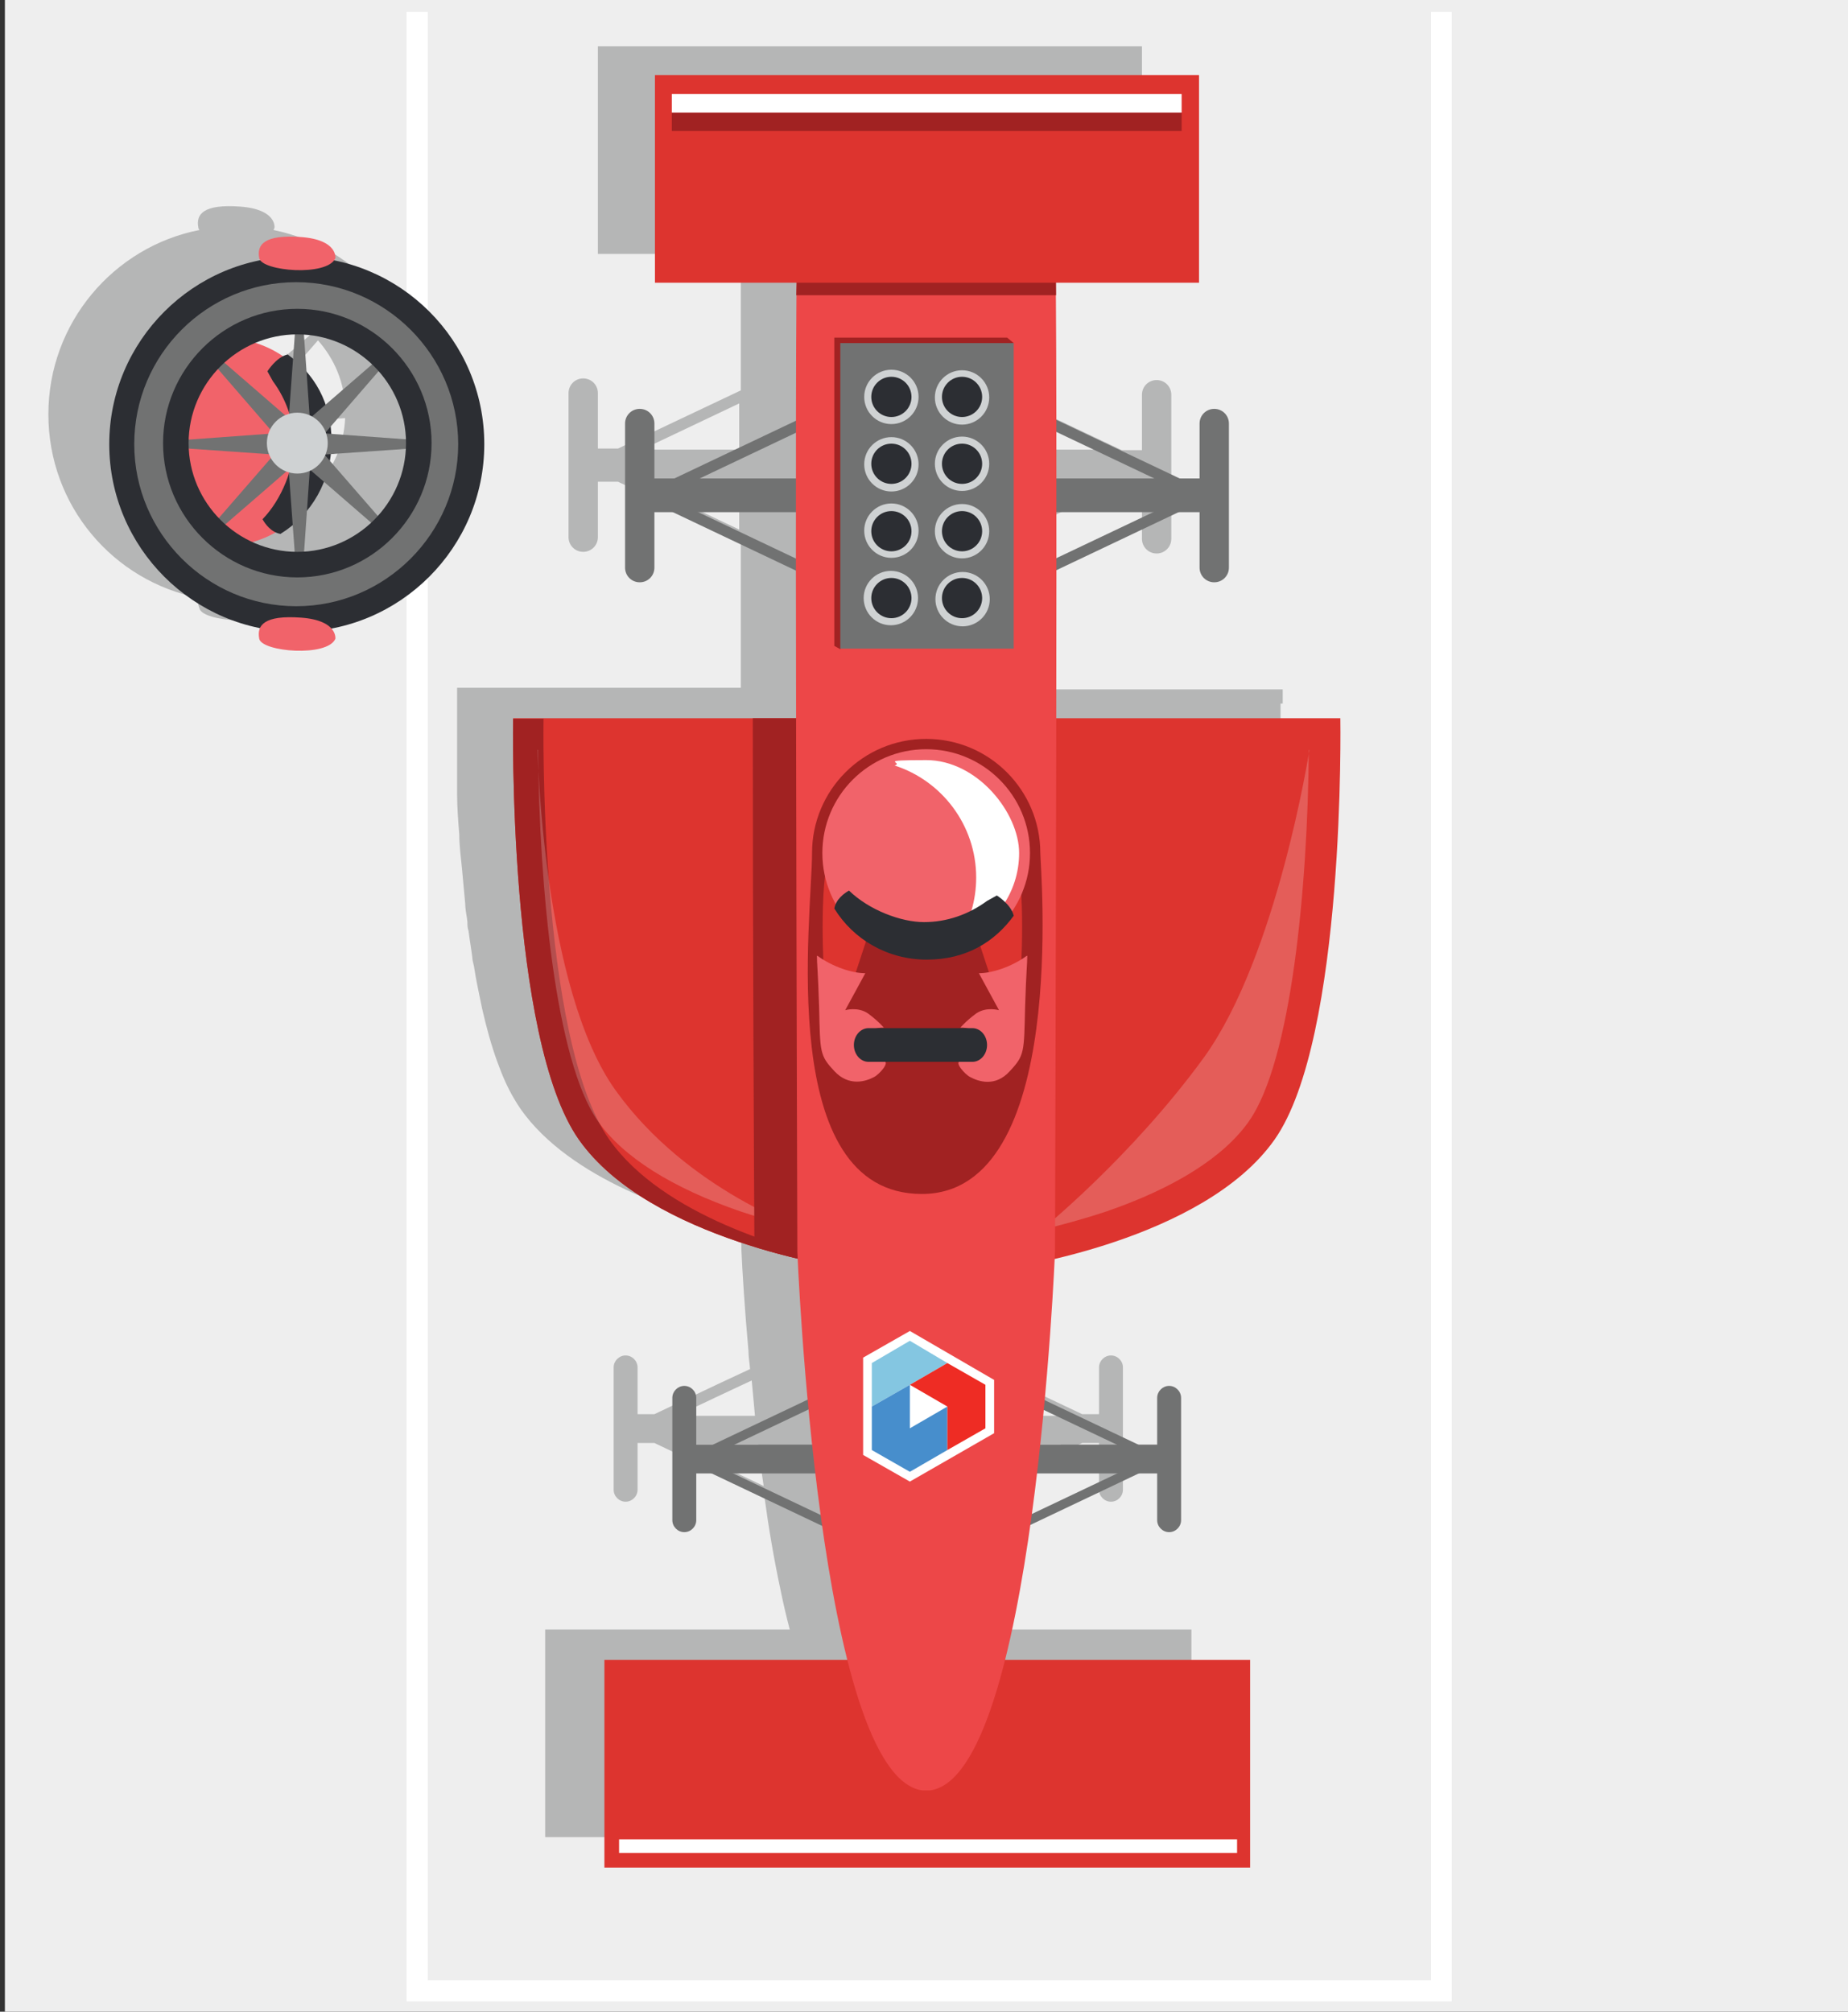 <?xml version="1.0" encoding="UTF-8"?>
<svg id="Layer_1" data-name="Layer 1" xmlns="http://www.w3.org/2000/svg" version="1.1" viewBox="0 0 340 370">
  <rect x="0" y="0" width="340" height="370" fill="#333333" stroke="none"/>
  <defs>
    <style>
      .cls-1 {
        fill: #cfd2d3;
      }

      .cls-1, .cls-2, .cls-3, .cls-4, .cls-5, .cls-6, .cls-7, .cls-8, .cls-9, .cls-10, .cls-11, .cls-12, .cls-13, .cls-14 {
        stroke-width: 0px;
      }

      .cls-2 {
        fill: #478ecc;
      }

      .cls-3 {
        fill: #eee;
      }

      .cls-4 {
        fill: #84c6e1;
      }

      .cls-5 {
        fill: #f1636a;
      }

      .cls-6 {
        isolation: isolate;
        opacity: .2;
      }

      .cls-6, .cls-14 {
        fill: #fff;
      }

      .cls-7 {
        fill: #ed4748;
      }

      .cls-8 {
        fill: #717272;
      }

      .cls-9 {
        fill: #dd342f;
      }

      .cls-10 {
        fill: #a12222;
      }

      .cls-11 {
        fill: #2c2e33;
      }

      .cls-12 {
        fill: #ee2c24;
      }

      .cls-13 {
        fill: #b5b6b6;
      }
    </style>
  </defs>
  <g id="Car_Base" data-name="Car Base">
    <g>
      <rect class="cls-3" x=".9" y="-.2" width="339.4" height="370.3"/>
      <g>
        <polygon class="cls-14" points="74.8 368.1 74.8 2.2 78.7 2.2 78.7 364.2 263.3 364.2 263.3 2.2 267.1 2.2 267.1 368.1 74.8 368.1"/>
        <path class="cls-13" d="M236,129.4v-2.6h-52.2v-27.2l7.6-3.6h0l15-7.1h3.7v10.2c0,1.5,1.2,2.7,2.7,2.7s2.7-1.2,2.7-2.7v-26.5c0-1.5-1.2-2.7-2.7-2.7s-2.7,1.2-2.7,2.7v10.2h-3.7l-22.6-10.7v-22.9h0v-1.6h0v-.6h26.3V8.5h-100.1v38.2h26.3v.5h0v1.7h0v22.9l-22.6,10.7h-3.7v-10.2c0-1.5-1.2-2.7-2.7-2.7s-2.7,1.2-2.7,2.7v26.5c0,1.5,1.2,2.7,2.7,2.7s2.7-1.2,2.7-2.7v-10.2h3.7l15,7.1h0l7.6,3.6v27.2h-52.2v8.4c0,1.4,0,2.9,0,4.5,0,1.2,0,2.5,0,3.9,0,.9,0,1.8,0,2.8,0,2.4.2,4.9.4,7.4,0,2.1.3,4.2.5,6.3s.4,4.3.6,6.5c0,1.1.3,2.2.4,3.3,0,.5,0,1.1.2,1.6.2,1.6.5,3.3.7,4.9,0,.5.2,1.1.3,1.6.4,2.7,1,5.3,1.5,7.8.8,3.5,1.7,6.8,2.8,9.8.9,2.5,1.9,4.8,3.1,6.8.4.7.8,1.3,1.2,1.9,9.1,12.9,29.1,19.3,40.5,22,0,.6,0,1.3.1,2.1v1.7c.2,4.3.6,10.9,1.3,18.6,0,1.1.2,2.2.3,3.4l-6.2,2.9h0l-11.4,5.4h-3.1v-8.6c0-1.2-1-2.2-2.2-2.2h0c-1.2,0-2.2,1-2.2,2.2v22.5c0,1.2,1,2.2,2.2,2.2h0c1.2,0,2.2-1,2.2-2.2v-8.6h3.1l20.2,9.6c.8,5.9,1.8,11.8,3,17.4.5,2.5,1.1,5,1.7,7.3h-45v38.2h118.9v-38.2h-45c.6-2.3,1.1-4.8,1.7-7.3,1.1-5.6,2.1-11.5,3-17.4l20.2-9.6h3.1v8.6c0,1.2,1,2.2,2.2,2.2h0c1.2,0,2.2-1,2.2-2.2v-22.5c0-1.2-1-2.2-2.2-2.2h0c-1.2,0-2.2,1-2.2,2.2v8.6h-3.1l-11.4-5.4h0l-6.2-2.9c.1-1.2.2-2.3.3-3.4.7-7.8,1.1-14.4,1.3-18.6v-1.7c0-.9,0-1.6.1-2.1,11.4-2.7,31.4-9.1,40.5-22,.4-.6.8-1.2,1.2-1.9,1.1-2,2.2-4.3,3.1-6.8,1.1-3,2-6.3,2.8-9.8.6-2.5,1.1-5.1,1.5-7.8,0-.5.2-1.1.3-1.6.3-1.6.5-3.2.7-4.9,0-.5.1-1.1.2-1.6.1-1.1.3-2.2.4-3.3.4-3.3.7-6.5.9-9.7,0-1.1.2-2.1.2-3.1.2-2.6.3-5.1.4-7.4,0-.9,0-1.9.1-2.8,0-1.3,0-2.6.1-3.9v-10.3.3ZM183.8,97.4v-8.5h17.9l-17.9,8.5ZM191.4,82.7h-7.6v-8.5l17.9,8.5h-10.3,0ZM136,74.2v8.5h-17.9l17.9-8.5ZM128.4,88.9h7.6v8.5l-17.9-8.5h10.3ZM131.9,256.9h0l6.4-3c.1,1.1.2,2.1.3,3.2s.2,2.2.3,3.3h-14.4l7.4-3.5ZM131.9,265.7h7.6c.3,2.5.6,5,1,7.6l-16-7.6h7.4ZM179.2,273.3c.3-2.5.7-5.1,1-7.6h15l-16,7.6ZM195.2,260.4h-14.4c.1-1.1.2-2.2.3-3.3.1-1.1.2-2.2.3-3.2l6.4,3h0l7.4,3.5h0Z"/>
        <g>
          <path class="cls-9" d="M94.4,132.1h60.9v101.1s-35.7-5-48.8-23.6c-13.1-18.6-12.1-77.4-12.1-77.4h0Z"/>
          <path class="cls-10" d="M112.1,209.6c-13.1-18.6-12.1-77.4-12.1-77.4h-5.6s-1,58.8,12.1,77.4c13.1,18.6,48.8,23.6,48.8,23.6v-1c-10.6-2.3-33.3-8.6-43.2-22.6Z"/>
          <rect class="cls-9" x="111.2" y="305.3" width="118.8" height="38.2"/>
          <g>
            <g>
              <g>
                <g>
                  <rect class="cls-8" x="181.1" y="274.4" width="34.9" height="1.7" transform="translate(-98.9 111.8) rotate(-25.4)"/>
                  <rect class="cls-8" x="197.8" y="244.1" width="1.7" height="34.9" transform="translate(-122.8 328.8) rotate(-64.6)"/>
                </g>
                <rect class="cls-8" x="181.1" y="265.7" width="34.9" height="5.3"/>
              </g>
              <path class="cls-8" d="M212.9,279.6v-22.5c0-1.2,1-2.2,2.2-2.2h0c1.2,0,2.2,1,2.2,2.2v22.5c0,1.2-1,2.2-2.2,2.2h0c-1.2,0-2.2-1-2.2-2.2Z"/>
            </g>
            <g>
              <g>
                <g>
                  <rect class="cls-8" x="141.6" y="258.1" width="1.7" height="34.9" transform="translate(-167.6 286) rotate(-64.6)"/>
                  <rect class="cls-8" x="125" y="260.4" width="34.9" height="1.7" transform="translate(-98.3 86.4) rotate(-25.4)"/>
                </g>
                <rect class="cls-8" x="125" y="265.7" width="34.9" height="5.3"/>
              </g>
              <path class="cls-8" d="M128.1,279.6v-22.5c0-1.2-1-2.2-2.2-2.2h0c-1.2,0-2.2,1-2.2,2.2v22.5c0,1.2,1,2.2,2.2,2.2h0c1.2,0,2.2-1,2.2-2.2Z"/>
            </g>
          </g>
          <g>
            <g>
              <g>
                <g>
                  <rect class="cls-8" x="183.1" y="98.3" width="41.3" height="2" transform="translate(-22.9 97) rotate(-25.4)"/>
                  <rect class="cls-8" x="202.7" y="62.1" width="2" height="41.3" transform="translate(41.6 231.3) rotate(-64.6)"/>
                </g>
                <rect class="cls-8" x="183.1" y="88" width="41.3" height="6.2"/>
              </g>
              <path class="cls-8" d="M220.7,104.4v-26.5c0-1.5,1.2-2.7,2.7-2.7h0c1.5,0,2.7,1.2,2.7,2.7v26.5c0,1.5-1.2,2.7-2.7,2.7h0c-1.5,0-2.7-1.2-2.7-2.7Z"/>
            </g>
            <g>
              <g>
                <g>
                  <rect class="cls-8" x="136.4" y="78.9" width="2" height="41.3" transform="translate(-11.4 181) rotate(-64.6)"/>
                  <rect class="cls-8" x="116.7" y="81.8" width="41.3" height="2" transform="translate(-22.2 66.9) rotate(-25.4)"/>
                </g>
                <rect class="cls-8" x="116.7" y="88" width="41.3" height="6.2"/>
              </g>
              <path class="cls-8" d="M120.4,104.4v-26.5c0-1.5-1.2-2.7-2.7-2.7h0c-1.5,0-2.7,1.2-2.7,2.7v26.5c0,1.5,1.2,2.7,2.7,2.7h0c1.5,0,2.7-1.2,2.7-2.7Z"/>
            </g>
          </g>
          <path class="cls-9" d="M246.6,132.1h-60.9v101.1s35.7-5,48.8-23.6,12.1-77.4,12.1-77.4h0Z"/>
          <path class="cls-6" d="M240.8,137.9c-.2,25.2-3.2,57.2-11,68.3-4.6,6.6-13.7,12.3-26.2,16.6-4.5,1.5-8.7,2.6-12,3.4,0,0,16.5-13.3,29.9-31.7,13.5-18.7,19.4-56.5,19.4-56.5h0Z"/>
          <path class="cls-6" d="M99,137.9c.2,25.2,3.2,57.2,11,68.3,4.6,6.6,13.7,12.3,26.2,16.6,4.5,1.5,8.7,2.6,12,3.4,0,0-21.6-7.1-34.9-25.6-13.5-18.7-14.4-62.7-14.4-62.7h.1Z"/>
          <path class="cls-10" d="M138.5,132.1c0,40.4.2,80.4.3,97.2,9.3,2.9,16.6,3.9,16.6,3.9v-101.1h-16.9Z"/>
          <path class="cls-7" d="M170.5,329.3h.6c19.2-2.5,23-99.1,23-99.1,0,0,.6-181.6,0-183.2h-1.7v-1.5l-22,.7-22-.7v1.5h-1.7c-.6,1.6,0,183.2,0,183.2,0,0,3.8,96.5,23,99.1h.5c.2,0,0,0,.1,0h.2Z"/>
          <polygon class="cls-10" points="153.5 118.8 153.5 62.1 185.3 62.1 186.5 63.1 154.6 119.4 153.5 118.8"/>
          <rect class="cls-8" x="154.6" y="63.1" width="31.9" height="56.2"/>
          <g>
            <g>
              <circle class="cls-1" cx="177" cy="73.1" r="5"/>
              <circle class="cls-11" cx="177" cy="73" r="3.7"/>
            </g>
            <g>
              <circle class="cls-1" cx="177" cy="85.3" r="5"/>
              <circle class="cls-11" cx="177" cy="85.3" r="3.7"/>
            </g>
            <g>
              <circle class="cls-1" cx="177" cy="97.7" r="5"/>
              <circle class="cls-11" cx="177" cy="97.7" r="3.7"/>
            </g>
            <g>
              <circle class="cls-1" cx="177.1" cy="110.2" r="5"/>
              <circle class="cls-11" cx="177" cy="110" r="3.7"/>
            </g>
            <g>
              <circle class="cls-1" cx="164" cy="73" r="5"/>
              <circle class="cls-11" cx="164" cy="73" r="3.7"/>
            </g>
            <g>
              <circle class="cls-1" cx="164" cy="85.4" r="5"/>
              <circle class="cls-11" cx="164" cy="85.3" r="3.7"/>
            </g>
            <g>
              <circle class="cls-1" cx="164" cy="97.6" r="5"/>
              <circle class="cls-11" cx="164" cy="97.7" r="3.7"/>
            </g>
            <g>
              <circle class="cls-1" cx="163.9" cy="110" r="5"/>
              <circle class="cls-11" cx="164" cy="110" r="3.7"/>
            </g>
          </g>
          <path class="cls-10" d="M191.4,156.9c0-11.6-9.4-21-21-21s-21,9.4-21,21-6.9,62.7,20.2,62.7,21.8-60.1,21.8-62.7Z"/>
          <path class="cls-9" d="M187.8,179.2s1-15.8-1-22.5c-1.9-6.8-12.9-4.7-10.8,3.1,2.1,7.7,6.9,21.9,6.9,21.9l4.8-2.4h.1Z"/>
          <path class="cls-9" d="M151.6,179.2s-1-15.8,1-22.5c1.9-6.8,12.9-4.7,10.8,3.1-2.1,7.7-6.9,21.9-6.9,21.9l-4.8-2.4h-.1Z"/>
          <circle class="cls-5" cx="170.4" cy="156.9" r="19.1"/>
          <path class="cls-14" d="M179.6,161.4c0,4.2-1.2,8.2-3.4,11.6,6.6-2.4,11.3-8.7,11.3-16.1s-7.7-17.1-17.1-17.1-4,.4-5.8,1c8.7,2.8,15,11,15,20.6Z"/>
          <path class="cls-5" d="M150.3,175.8c0,1.5.2,2.9.4,9.4.2,8.4.1,8.9,2.8,11.8s5.8,1.9,7.3,1.1c1-.5,3-2.8,1.8-2.9-4-.2-5.8-2.2-4.2-4.3s4.2-1.9,4.2-1.9c0,0-1-1.2-2.9-2.6-1.9-1.3-4.2-.6-4.2-.6l3.7-6.8c-2.3,0-5.9-1.1-8.8-3.2h-.1Z"/>
          <path class="cls-5" d="M189,175.8c0,1.5-.2,2.9-.4,9.4-.2,8.4-.1,8.9-2.8,11.8-2.7,3-5.8,1.9-7.3,1.1-1-.5-3-2.8-1.8-2.9,4-.2,5.8-2.2,4.2-4.3s-4.2-1.9-4.2-1.9c0,0,1-1.2,2.9-2.6,1.9-1.3,4.2-.6,4.2-.6l-3.7-6.8c2.3,0,5.9-1.1,8.8-3.2h.1Z"/>
          <path class="cls-11" d="M157.1,192.2c0-1.7,1.2-3.1,2.7-3.1h19.1c1.5,0,2.7,1.4,2.7,3.1s-1.2,3.1-2.7,3.1h-19.1c-1.5,0-2.7-1.4-2.7-3.1Z"/>
          <path class="cls-11" d="M186.5,168.4c-.5-2.1-3.1-3.7-3.1-3.7,0,0-.7.4-1.8,1-3.4,2.5-7.4,3.9-11.6,3.9s-10.1-2.2-13.8-5.8c-.9.5-2.4,1.6-2.7,3.3,3.5,5.7,9.8,9.4,17,9.4s12.5-3.2,16.1-8.2h0Z"/>
          <path class="cls-10" d="M194.3,54.3c0-4.5-.1-7.1-.2-7.3h-1.7v-1.5l-22,.7-22-.7v1.5h-1.7c0,.2-.1,2.8-.2,7.3h47.8Z"/>
          <rect class="cls-14" x="113.9" y="338.3" width="113.7" height="2.5"/>
          <rect class="cls-9" x="120.5" y="13.8" width="100.1" height="38.2"/>
          <rect class="cls-10" x="123.6" y="20.7" width="93.8" height="3.4"/>
          <rect class="cls-14" x="123.6" y="17.3" width="93.8" height="3.4"/>
        </g>
        <g>
          <polygon class="cls-14" points="167.4 244.8 158.8 249.7 158.8 267.6 167.4 272.5 182.9 263.6 182.9 253.8 167.4 244.8"/>
          <g>
            <polygon class="cls-4" points="167.4 246.6 160.4 250.7 160.4 258.7 167.4 254.7 174.3 250.7 167.4 246.6"/>
            <polygon class="cls-2" points="167.4 262.7 167.4 254.7 160.4 258.7 160.4 266.7 167.4 270.7 174.3 266.7 174.3 258.7 167.4 262.7"/>
            <polygon class="cls-12" points="174.3 250.7 167.4 254.7 174.3 258.7 174.3 266.7 181.3 262.7 181.3 254.7 174.3 250.7"/>
          </g>
        </g>
      </g>
    </g>
  </g>
  <g id="Step_1_A" data-name="Step 1 A">
    <g>
      <path class="cls-13" d="M50.5,111.9s0-.9-.7-1.9c16-3,28.1-17,28.1-33.9s-11.9-30.6-27.6-33.8c0,0,.2-.3.2-.4,0,0,.5-3.4-6.3-3.9s-8.2,1.4-7.7,3.9c0,0,0,.2.2.4-15.8,3.1-27.8,17.1-27.8,33.9s11.9,30.7,27.8,33.8c-.3.6-.3,1.2,0,1.9.5,2.4,12.5,3.4,14,0h-.1ZM35.2,94.1c1.5-.4,2.9-1,4.2-1.7.3.2.6.3,1,.3.8-.5,1.5-1,2.2-1.6l.3,4.8c-2.8,0-5.4-.7-7.8-1.8h0ZM43,55.9l-.3,4.6c-.3-.3-.7-.6-1-.8-.3,0-.6.2-.8.3-1.6-1.1-3.3-1.9-5.2-2.5,2.3-1,4.8-1.5,7.4-1.6h-.1ZM49.8,74.2c0-.5,0-.9-.2-1.4l8.9-10.2c3,3.4,4.9,7.7,5,12.6l-13.7-1ZM49.7,77.9l13.8-1c-.2,4.8-2.1,9.1-5.1,12.4l-8.8-10.1c0-.4,0-.8.2-1.3h-.1ZM57.3,61.4l-8.7,7.5c-.8-2.2-2-4.2-3.5-6l-.5-7c4.9.3,9.3,2.3,12.6,5.5h.1ZM45.2,88.5c1.3-1.6,2.4-3.5,3.2-5.5l8.7,7.5c-3.3,3.1-7.6,5-12.4,5.3l.5-7.4h0Z"/>
      <g>
        <g>
          <circle class="cls-5" cx="41.3" cy="81.3" r="19.1"/>
          <path class="cls-11" d="M52.9,65.2c-2.1.5-3.7,3.1-3.7,3.1,0,0,.4.7,1,1.8,2.5,3.4,3.9,7.4,3.9,11.6s-2.2,10.1-5.8,13.8c.5.9,1.6,2.4,3.3,2.7,5.7-3.5,9.4-9.8,9.4-17s-3.2-12.5-8.2-16.1h.1Z"/>
        </g>
        <g>
          <polygon class="cls-8" points="55.1 83.9 55.4 84 55.4 83.9 87 81.7 55.4 79.4 55.4 79.4 55.1 79.4 54.7 79.4 54.7 79.4 23.1 81.7 54.7 83.9 54.7 84 55.1 83.9"/>
          <polygon class="cls-8" points="53.5 83.3 53.7 83.6 53.7 83.5 77.6 104.2 56.9 80.4 56.9 80.3 56.7 80.1 56.4 79.8 56.4 79.8 32.5 59.1 53.2 83 53.2 83 53.5 83.3"/>
          <polygon class="cls-8" points="52.8 81.7 52.8 82.1 52.8 82.1 55.1 113.6 57.3 82.1 57.3 82.1 57.3 81.7 57.3 81.3 57.3 81.3 55.1 49.8 52.8 81.3 52.8 81.3 52.8 81.7"/>
          <polygon class="cls-8" points="53.5 80.1 53.2 80.3 53.2 80.4 32.5 104.2 56.4 83.5 56.4 83.6 56.7 83.3 56.9 83 56.9 83 77.6 59.1 53.7 79.8 53.7 79.8 53.5 80.1"/>
        </g>
        <path class="cls-11" d="M89.1,81.7c0-19.1-15.5-34.5-34.5-34.5s-34.5,15.5-34.5,34.5,15.5,34.5,34.5,34.5,34.5-15.5,34.5-34.5ZM34.7,81.5c0-11,9-20,20-20s20,9,20,20-9,20-20,20-20-9-20-20Z"/>
        <path class="cls-8" d="M24.7,81.7c0-16.5,13.4-29.8,29.8-29.8s29.8,13.4,29.8,29.8-13.4,29.8-29.8,29.8-29.8-13.4-29.8-29.8ZM79.4,81.5c0-13.6-11.1-24.7-24.7-24.7s-24.7,11.1-24.7,24.7,11.1,24.7,24.7,24.7,24.7-11.1,24.7-24.7Z"/>
        <circle class="cls-1" cx="54.7" cy="81.5" r="5.6"/>
        <path class="cls-5" d="M61.7,47.5s.5-3.4-6.3-3.9-8.2,1.4-7.7,3.9c.5,2.4,12.5,3.4,14,0Z"/>
        <path class="cls-5" d="M61.7,117.5s.5-3.4-6.3-3.9-8.2,1.4-7.7,3.9c.5,2.4,12.5,3.4,14,0Z"/>
      </g>
    </g>
  </g>
</svg>